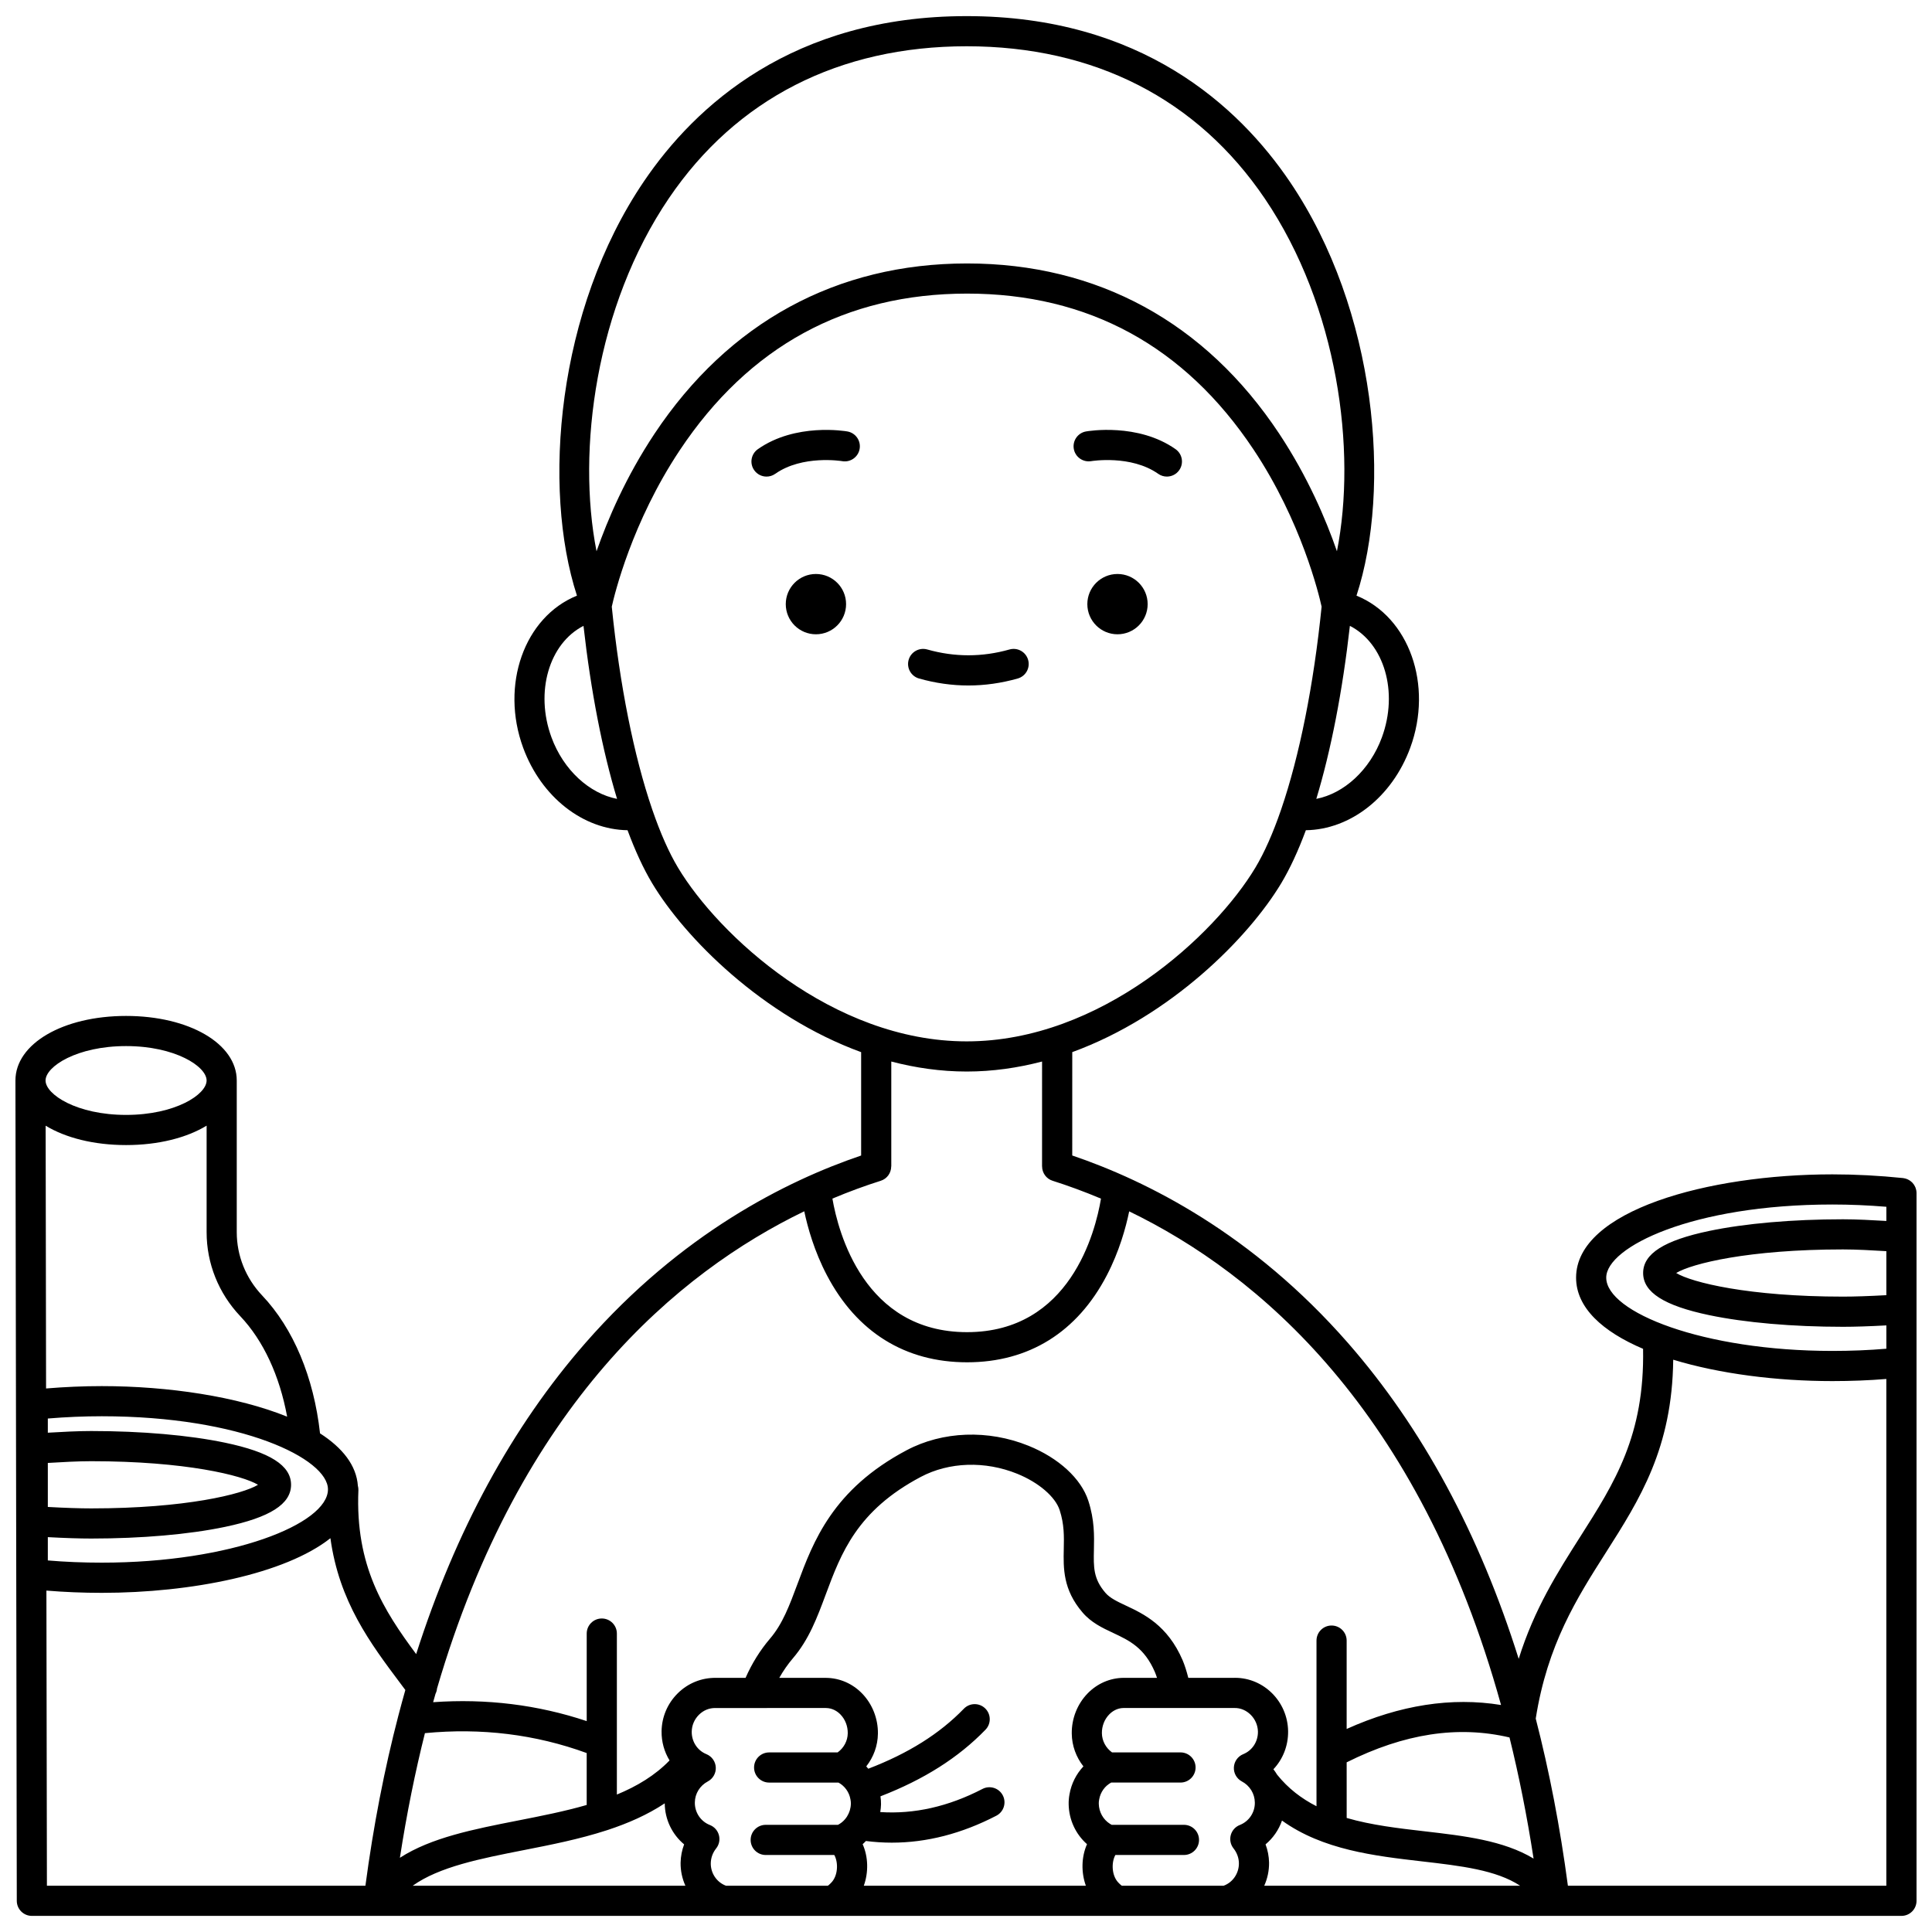 <?xml version="1.0" encoding="UTF-8"?>
<!-- Uploaded to: ICON Repo, www.iconrepo.com, Generator: ICON Repo Mixer Tools -->
<svg width="800px" height="800px" version="1.1" viewBox="144 144 512 512" xmlns="http://www.w3.org/2000/svg">
 <defs>
  <clipPath id="a">
   <path d="m148.09 148.09h503.81v503.81h-503.81z"/>
  </clipPath>
 </defs>
 <path d="m433.18 266.21c0.105-0.02 10.539-1.727 17.758 3.359 0.699 0.492 1.504 0.73 2.297 0.73 1.254 0 2.492-0.59 3.269-1.695 1.27-1.805 0.84-4.297-0.965-5.566-9.969-7.023-23.18-4.801-23.734-4.699-2.168 0.383-3.613 2.445-3.238 4.617 0.375 2.168 2.441 3.613 4.613 3.254z"/>
 <path d="m368.57 258.34c-0.555-0.098-13.766-2.324-23.734 4.699-1.805 1.27-2.238 3.766-0.965 5.566 0.777 1.105 2.016 1.695 3.269 1.695 0.797 0 1.598-0.234 2.297-0.73 7.191-5.066 17.574-3.391 17.754-3.359 2.168 0.383 4.238-1.074 4.621-3.242 0.383-2.176-1.07-4.25-3.242-4.629z"/>
 <path d="m448.14 304.1c0 4.414-3.578 7.992-7.992 7.992-4.414 0-7.992-3.578-7.992-7.992 0-4.41 3.578-7.988 7.992-7.988 4.414 0 7.992 3.578 7.992 7.988"/>
 <path d="m368.22 304.1c0 4.414-3.578 7.992-7.992 7.992-4.414 0-7.992-3.578-7.992-7.992 0-4.41 3.578-7.988 7.992-7.988 4.414 0 7.992 3.578 7.992 7.988"/>
 <path d="m413.71 323.81c2.121-0.602 3.356-2.809 2.754-4.934-0.602-2.125-2.809-3.359-4.934-2.758-7.246 2.055-14.547 2.055-21.797 0-2.125-0.602-4.332 0.633-4.934 2.758-0.602 2.121 0.633 4.332 2.754 4.934 4.332 1.227 8.73 1.852 13.074 1.852 4.352 0 8.75-0.625 13.082-1.852z"/>
 <g clip-path="url(#a)">
  <path d="m651.82 459.39c-0.02-0.09-0.051-0.172-0.074-0.262-0.043-0.156-0.082-0.316-0.145-0.465-0.039-0.098-0.094-0.188-0.141-0.277-0.066-0.129-0.129-0.262-0.207-0.383-0.059-0.09-0.125-0.172-0.191-0.254-0.086-0.113-0.172-0.227-0.27-0.328-0.074-0.078-0.156-0.148-0.238-0.219-0.105-0.094-0.207-0.184-0.324-0.266-0.09-0.066-0.188-0.121-0.281-0.18-0.117-0.07-0.234-0.137-0.359-0.195-0.105-0.051-0.215-0.09-0.324-0.133-0.125-0.047-0.254-0.086-0.387-0.121-0.117-0.031-0.238-0.055-0.359-0.07-0.07-0.012-0.133-0.031-0.203-0.039-6.281-0.648-12.578-0.98-18.711-0.98-32.93 0-67.926 9.594-67.926 27.371 0 7.977 7.039 14.301 17.754 18.863 0.426 22.957-7.512 35.438-16.656 49.801-6.019 9.457-12.184 19.16-16.305 32.359-10.438-33.184-25.562-61.211-45.25-83.715-25.316-28.938-53.219-42.941-73.066-49.68l0.004-27.391c26.121-9.539 46.707-30.309 55.371-44.742 2.324-3.875 4.512-8.613 6.535-14.066 11.773-0.172 22.844-8.742 27.664-21.852 6.106-16.605-0.285-34.645-14.246-40.312 9.293-28.406 5.473-75.523-17.652-109.68-13.562-20.031-39.426-43.902-85.648-43.902-46.137 0-71.969 23.797-85.516 43.762-23.164 34.137-27.035 81.332-17.77 109.82-13.965 5.66-20.359 23.707-14.254 40.316 4.82 13.109 15.891 21.68 27.66 21.848 2.023 5.453 4.211 10.191 6.535 14.07 8.66 14.438 29.25 35.207 55.371 44.742v27.395c-19.844 6.731-47.738 20.727-73.062 49.668-19.441 22.223-34.434 49.824-44.859 82.461-8.621-11.629-16.164-23.367-15.309-43.449 0.016-0.395-0.043-0.773-0.137-1.141-0.387-5.445-4.102-10.098-10.031-13.906-1.656-14.887-7.059-27.809-15.336-36.543-4.344-4.586-6.734-10.543-6.734-16.777v-40.191c0-9.758-12.609-17.113-29.328-17.113-16.715 0-29.324 7.356-29.324 17.109v0.004 0.004l0.359 217.39c0.004 2.203 1.793 3.988 3.996 3.988h495.46c2.207 0 3.996-1.789 3.996-3.996v-187.55c0-0.266-0.027-0.523-0.078-0.777zm-7.914 27.844c-4.633 0.254-8.496 0.383-11.488 0.383-25.039 0-40.117-3.766-44.211-6.258 4.106-2.492 19.184-6.25 44.211-6.25 3.488 0 7.762 0.234 11.488 0.461zm-74.238-4.648c0-8.094 22.801-19.379 59.934-19.379 4.695 0 9.492 0.203 14.305 0.602v3.758c-3.723-0.223-7.93-0.445-11.488-0.445-13.352 0-25.941 1.098-35.453 3.086-11.953 2.5-17.52 6.043-17.52 11.152 0 5.117 5.566 8.664 17.52 11.168 9.508 1.988 22.098 3.086 35.453 3.086 3.039 0 6.894-0.125 11.488-0.371v6.18c-4.574 0.391-9.371 0.586-14.305 0.586-34.301-0.004-59.934-10.258-59.934-19.422zm-68.789 128.45c15.309-7.641 29.473-9.805 43.156-6.594 2.481 10.031 4.625 20.715 6.379 32.102-7.961-4.812-18.469-6.027-28.738-7.211-7.055-0.816-14.223-1.645-20.793-3.555zm9.34-271.63c-3.188 8.668-10.039 14.871-17.383 16.305 3.871-12.781 6.934-28.453 8.898-45.852 9.094 4.648 12.914 17.5 8.484 29.547zm-188.94-142.89c17.871-26.336 45.156-40.254 78.902-40.254 33.812 0 61.137 13.965 79.023 40.387 19.375 28.625 24.383 66.77 19.098 93.438-2.918-8.414-7.734-19.738-15.293-31.145-19.566-29.523-48.172-45.125-82.727-45.125-34.551 0-63.191 15.602-82.824 45.121-7.59 11.414-12.434 22.746-15.371 31.156-5.269-26.742-0.223-64.961 19.191-93.578zm-31.133 142.89c-4.43-12.047-0.609-24.898 8.484-29.547 1.961 17.402 5.027 33.074 8.898 45.855-7.344-1.434-14.199-7.641-17.383-16.309zm33.551 34.562c-2.406-4.008-4.68-9.16-6.766-15.211-0.031-0.109-0.07-0.211-0.109-0.312-4.797-14.016-8.594-32.828-10.695-53.668 0.715-3.231 5.332-22.379 17.988-41.414 18.336-27.574 43.965-41.555 76.168-41.555 32.113 0 57.656 13.906 75.922 41.332 12.691 19.059 17.328 38.414 18.035 41.633-2.102 20.844-5.898 39.652-10.695 53.668-0.039 0.105-0.078 0.207-0.109 0.316-2.086 6.051-4.359 11.199-6.766 15.207-10.672 17.793-40.875 46.012-76.488 46.012-35.609 0-65.812-28.219-76.484-46.008zm76.484 54c6.879 0 13.562-0.973 19.977-2.652l-0.004 27.793h0.012c0.004 1.691 1.07 3.262 2.766 3.801 4.016 1.277 8.324 2.84 12.84 4.738-1.484 8.852-8.211 35.387-35.496 35.387s-34.148-26.523-35.68-35.395c4.508-1.895 8.809-3.453 12.816-4.723 1.699-0.539 2.766-2.113 2.766-3.809h0.02v-27.793c6.422 1.68 13.105 2.652 19.984 2.652zm-43.043 37.043c0.906 4.301 2.672 10.609 6.008 16.961 7.918 15.082 20.762 23.051 37.137 23.051 16.383 0 29.195-7.977 37.043-23.062 3.297-6.34 5.035-12.637 5.922-16.938 34.051 16.477 76.855 52.434 98.543 130.82-13.086-2.137-26.801-0.004-40.914 6.348v-23.414c0-2.207-1.789-3.996-3.996-3.996s-3.996 1.789-3.996 3.996v43.895c-3.945-2.008-7.492-4.691-10.438-8.367-0.301-0.496-0.621-0.98-0.98-1.434 2.504-2.648 3.945-6.227 3.894-10.094-0.117-7.84-6.43-14.137-14.059-14.137-0.07 0-0.141 0-0.207 0.004h-12.184c-0.445-1.754-0.938-3.312-1.484-4.621-3.996-9.332-10.383-12.332-15.043-14.52-2.269-1.066-4.231-1.988-5.422-3.375-3.234-3.75-3.164-6.809-3.062-11.434 0.082-3.695 0.172-7.883-1.477-12.965-1.91-5.883-7.844-11.34-15.871-14.59-10.664-4.316-22.727-3.875-32.273 1.184-19.613 10.367-24.777 24.254-28.926 35.41-2.121 5.703-3.953 10.625-7.285 14.516-2.633 3.082-4.797 6.574-6.484 10.398h-7.93c-3.734-0.027-7.332 1.402-10.055 4.109-2.699 2.68-4.215 6.242-4.273 10.035-0.039 2.816 0.727 5.477 2.113 7.742-3.836 3.969-8.625 6.84-13.961 9.043v-42.664c0-2.207-1.789-3.996-3.996-3.996s-3.996 1.789-3.996 3.996v23.199c-12.977-4.332-26.621-6.012-40.703-5.012 0.207-0.746 0.422-1.484 0.633-2.223 0.219-0.441 0.355-0.914 0.398-1.402 22.059-75.406 63.914-110.32 97.324-126.47zm75.105 127.75c-2.738 2.805-4.273 6.695-4.215 10.668 0.039 3.199 1.156 6.234 3.09 8.68-1.891 2.012-3.203 4.574-3.684 7.375-0.172 0.895-0.246 1.777-0.227 2.699 0.086 4.098 1.859 7.891 4.863 10.543-1.504 3.383-1.574 7.473-0.305 11.012h-58.848c1.27-3.539 1.199-7.625-0.305-11.008 0.305-0.27 0.586-0.555 0.863-0.848 2.289 0.293 4.578 0.441 6.871 0.441 9.258 0 18.539-2.391 27.699-7.144 1.957-1.016 2.723-3.43 1.707-5.387-1.016-1.957-3.43-2.723-5.387-1.707-9.016 4.68-18.105 6.727-27.09 6.129 0.109-0.668 0.188-1.344 0.203-2.035 0.016-0.727-0.047-1.43-0.148-2.133 11.527-4.457 20.664-10.25 27.84-17.66 1.535-1.586 1.492-4.117-0.094-5.648-1.586-1.535-4.117-1.492-5.648 0.094-6.422 6.633-14.73 11.848-25.32 15.898-0.176-0.211-0.355-0.418-0.543-0.617 1.934-2.445 3.051-5.477 3.09-8.672 0.059-3.981-1.477-7.871-4.215-10.676-2.559-2.621-5.934-4.082-9.543-4.113h-12.383c1.059-1.863 2.262-3.609 3.625-5.203 4.254-4.965 6.414-10.773 8.703-16.922 4.059-10.906 8.254-22.188 25.176-31.133 7.488-3.969 17.031-4.281 25.535-0.84 5.691 2.305 10.113 6.094 11.27 9.648 1.23 3.793 1.16 6.961 1.086 10.32-0.109 5.039-0.238 10.75 4.992 16.816 2.297 2.684 5.238 4.066 8.086 5.402 4.266 2.004 8.297 3.898 11.082 10.402 0.16 0.379 0.344 0.879 0.547 1.504h-8.863c-3.574 0.031-6.949 1.492-9.512 4.113zm-150.97 33.695c-11.738 2.305-23.027 4.527-31.297 9.879 1.812-11.742 4.047-22.73 6.633-33.031 14.922-1.449 29.32 0.324 42.871 5.273v13.758c-5.856 1.691-12.07 2.914-18.207 4.121zm-124.6-94.762c3.727-0.227 8-0.461 11.488-0.461 25.027 0 40.105 3.758 44.211 6.25-4.098 2.492-19.172 6.258-44.211 6.258-3.008 0-6.871-0.129-11.488-0.383zm0 19.664c4.578 0.246 8.438 0.371 11.488 0.371 13.355 0 25.949-1.098 35.453-3.086 11.949-2.504 17.52-6.051 17.52-11.168 0-5.109-5.566-8.652-17.52-11.152-9.512-1.988-22.102-3.086-35.453-3.086-3.559 0-7.766 0.223-11.488 0.445v-3.758c4.82-0.402 9.617-0.602 14.305-0.602 37.133 0 59.934 11.289 59.934 19.379 0 9.168-25.633 19.418-59.934 19.418-4.938 0-9.734-0.195-14.305-0.586zm51.004-58.551c6.113 6.453 10.414 15.742 12.418 26.625-13.137-5.32-31.422-8.098-49.117-8.098-4.844 0-9.797 0.215-14.77 0.625l-0.113-69.637c5.266 3.199 12.75 5.133 21.32 5.133 8.582 0 16.07-1.941 21.34-5.144v28.227c-0.004 8.285 3.164 16.195 8.922 22.27zm-30.266-71.586c13.027 0 21.34 5.402 21.34 9.121s-8.312 9.121-21.34 9.121-21.34-5.402-21.34-9.121c0.004-3.719 8.316-9.121 21.34-9.121zm-21.113 144.3c4.707 0.391 9.625 0.598 14.68 0.598 23.762 0 48.598-5.004 60.586-14.48 2.316 16.828 10.555 27.82 18.574 38.512 0.426 0.57 0.852 1.145 1.281 1.715-0.621 2.184-1.219 4.391-1.801 6.617-0.012 0.043-0.023 0.086-0.035 0.129-3.703 14.199-6.629 29.242-8.746 45.129h-84.406zm126.52 68.777c7.152-1.406 14.711-2.894 21.891-5.227 0.113-0.035 0.234-0.062 0.344-0.109 5.363-1.766 10.512-4.012 15.109-7.059 0.027 4.258 1.957 8.227 5.137 10.875-0.582 1.531-0.895 3.16-0.934 4.848-0.031 2.164 0.43 4.238 1.273 6.113h-72.27c7.055-5.043 18.012-7.195 29.449-9.441zm53.582 9.441c-2.438-0.895-4.078-3.293-4.039-5.973 0.031-1.43 0.52-2.781 1.422-3.91 0.793-0.992 1.062-2.301 0.734-3.527-0.328-1.227-1.219-2.223-2.402-2.684-2.434-0.953-4.031-3.348-3.977-5.992 0.027-2.32 1.34-4.445 3.426-5.547 1.375-0.727 2.203-2.18 2.125-3.731-0.078-1.551-1.043-2.918-2.484-3.504-2.398-0.977-3.926-3.32-3.891-5.965 0.023-1.688 0.707-3.277 1.914-4.477 1.184-1.176 2.715-1.812 4.363-1.785l29.27-0.004c1.828 0.016 3.106 0.938 3.859 1.707 1.262 1.293 1.969 3.106 1.941 4.984-0.023 2.016-1.035 3.891-2.684 5.078h-18.148c-2.207 0-3.996 1.789-3.996 3.996 0 2.207 1.789 3.996 3.996 3.996h18.371c1.656 0.891 2.856 2.543 3.176 4.461 0.008 0.035 0.012 0.07 0.02 0.105 0.07 0.352 0.098 0.684 0.09 1.051-0.023 1.211-0.383 2.352-0.992 3.328-0.039 0.062-0.078 0.121-0.117 0.184-0.48 0.715-1.094 1.332-1.828 1.793-0.184 0.113-0.336 0.199-0.48 0.277h-19.148c-2.207 0-3.996 1.789-3.996 3.996s1.789 3.996 3.996 3.996h18.172c1.121 2 1.004 5.59-0.895 7.426l-0.098 0.098c-0.238 0.246-0.484 0.465-0.711 0.625zm104.89 0c-0.227-0.164-0.473-0.379-0.715-0.629l-0.094-0.094c-1.895-1.836-2.016-5.422-0.895-7.426h18.172c2.207 0 3.996-1.789 3.996-3.996 0-2.207-1.789-3.996-3.996-3.996h-19.148c-0.141-0.074-0.281-0.156-0.449-0.258-1.816-1.145-2.926-3.137-2.973-5.328-0.008-0.367 0.02-0.699 0.09-1.051 0.008-0.035 0.012-0.066 0.02-0.105 0.324-1.918 1.52-3.57 3.176-4.461h18.371c2.207 0 3.996-1.789 3.996-3.996s-1.789-3.996-3.996-3.996h-18.148c-1.648-1.188-2.656-3.066-2.684-5.09-0.027-1.867 0.68-3.684 1.941-4.973 0.75-0.77 2.031-1.691 3.824-1.707l29.367 0.004c3.277-0.074 6.164 2.82 6.219 6.258 0.035 2.652-1.492 4.996-3.891 5.973-1.438 0.586-2.406 1.949-2.484 3.504-0.078 1.551 0.754 3.008 2.125 3.731 1.023 0.539 1.855 1.328 2.449 2.266 0.016 0.031 0.039 0.059 0.059 0.09 0.578 0.953 0.91 2.062 0.922 3.223 0.055 2.609-1.543 5.004-3.977 5.957-1.184 0.461-2.074 1.457-2.402 2.684-0.328 1.227-0.059 2.535 0.734 3.527 0.898 1.129 1.391 2.481 1.422 3.883 0.039 2.707-1.602 5.109-4.039 6l-26.992 0.004zm37.746 0c0.844-1.883 1.305-3.965 1.277-6.141-0.035-1.672-0.352-3.293-0.93-4.82 2-1.668 3.508-3.859 4.359-6.309 10.793 7.769 24.555 9.367 37.004 10.805 10.387 1.199 19.742 2.281 26.102 6.465zm80.473 0c-2.074-15.574-4.922-30.344-8.523-44.297 3.086-19.617 10.93-31.965 18.523-43.895 9.059-14.23 17.645-27.738 17.91-51.211 12.254 3.734 27.418 5.668 42.176 5.668 4.914 0 9.707-0.188 14.305-0.562v134.3z"/>
 </g>
</svg>